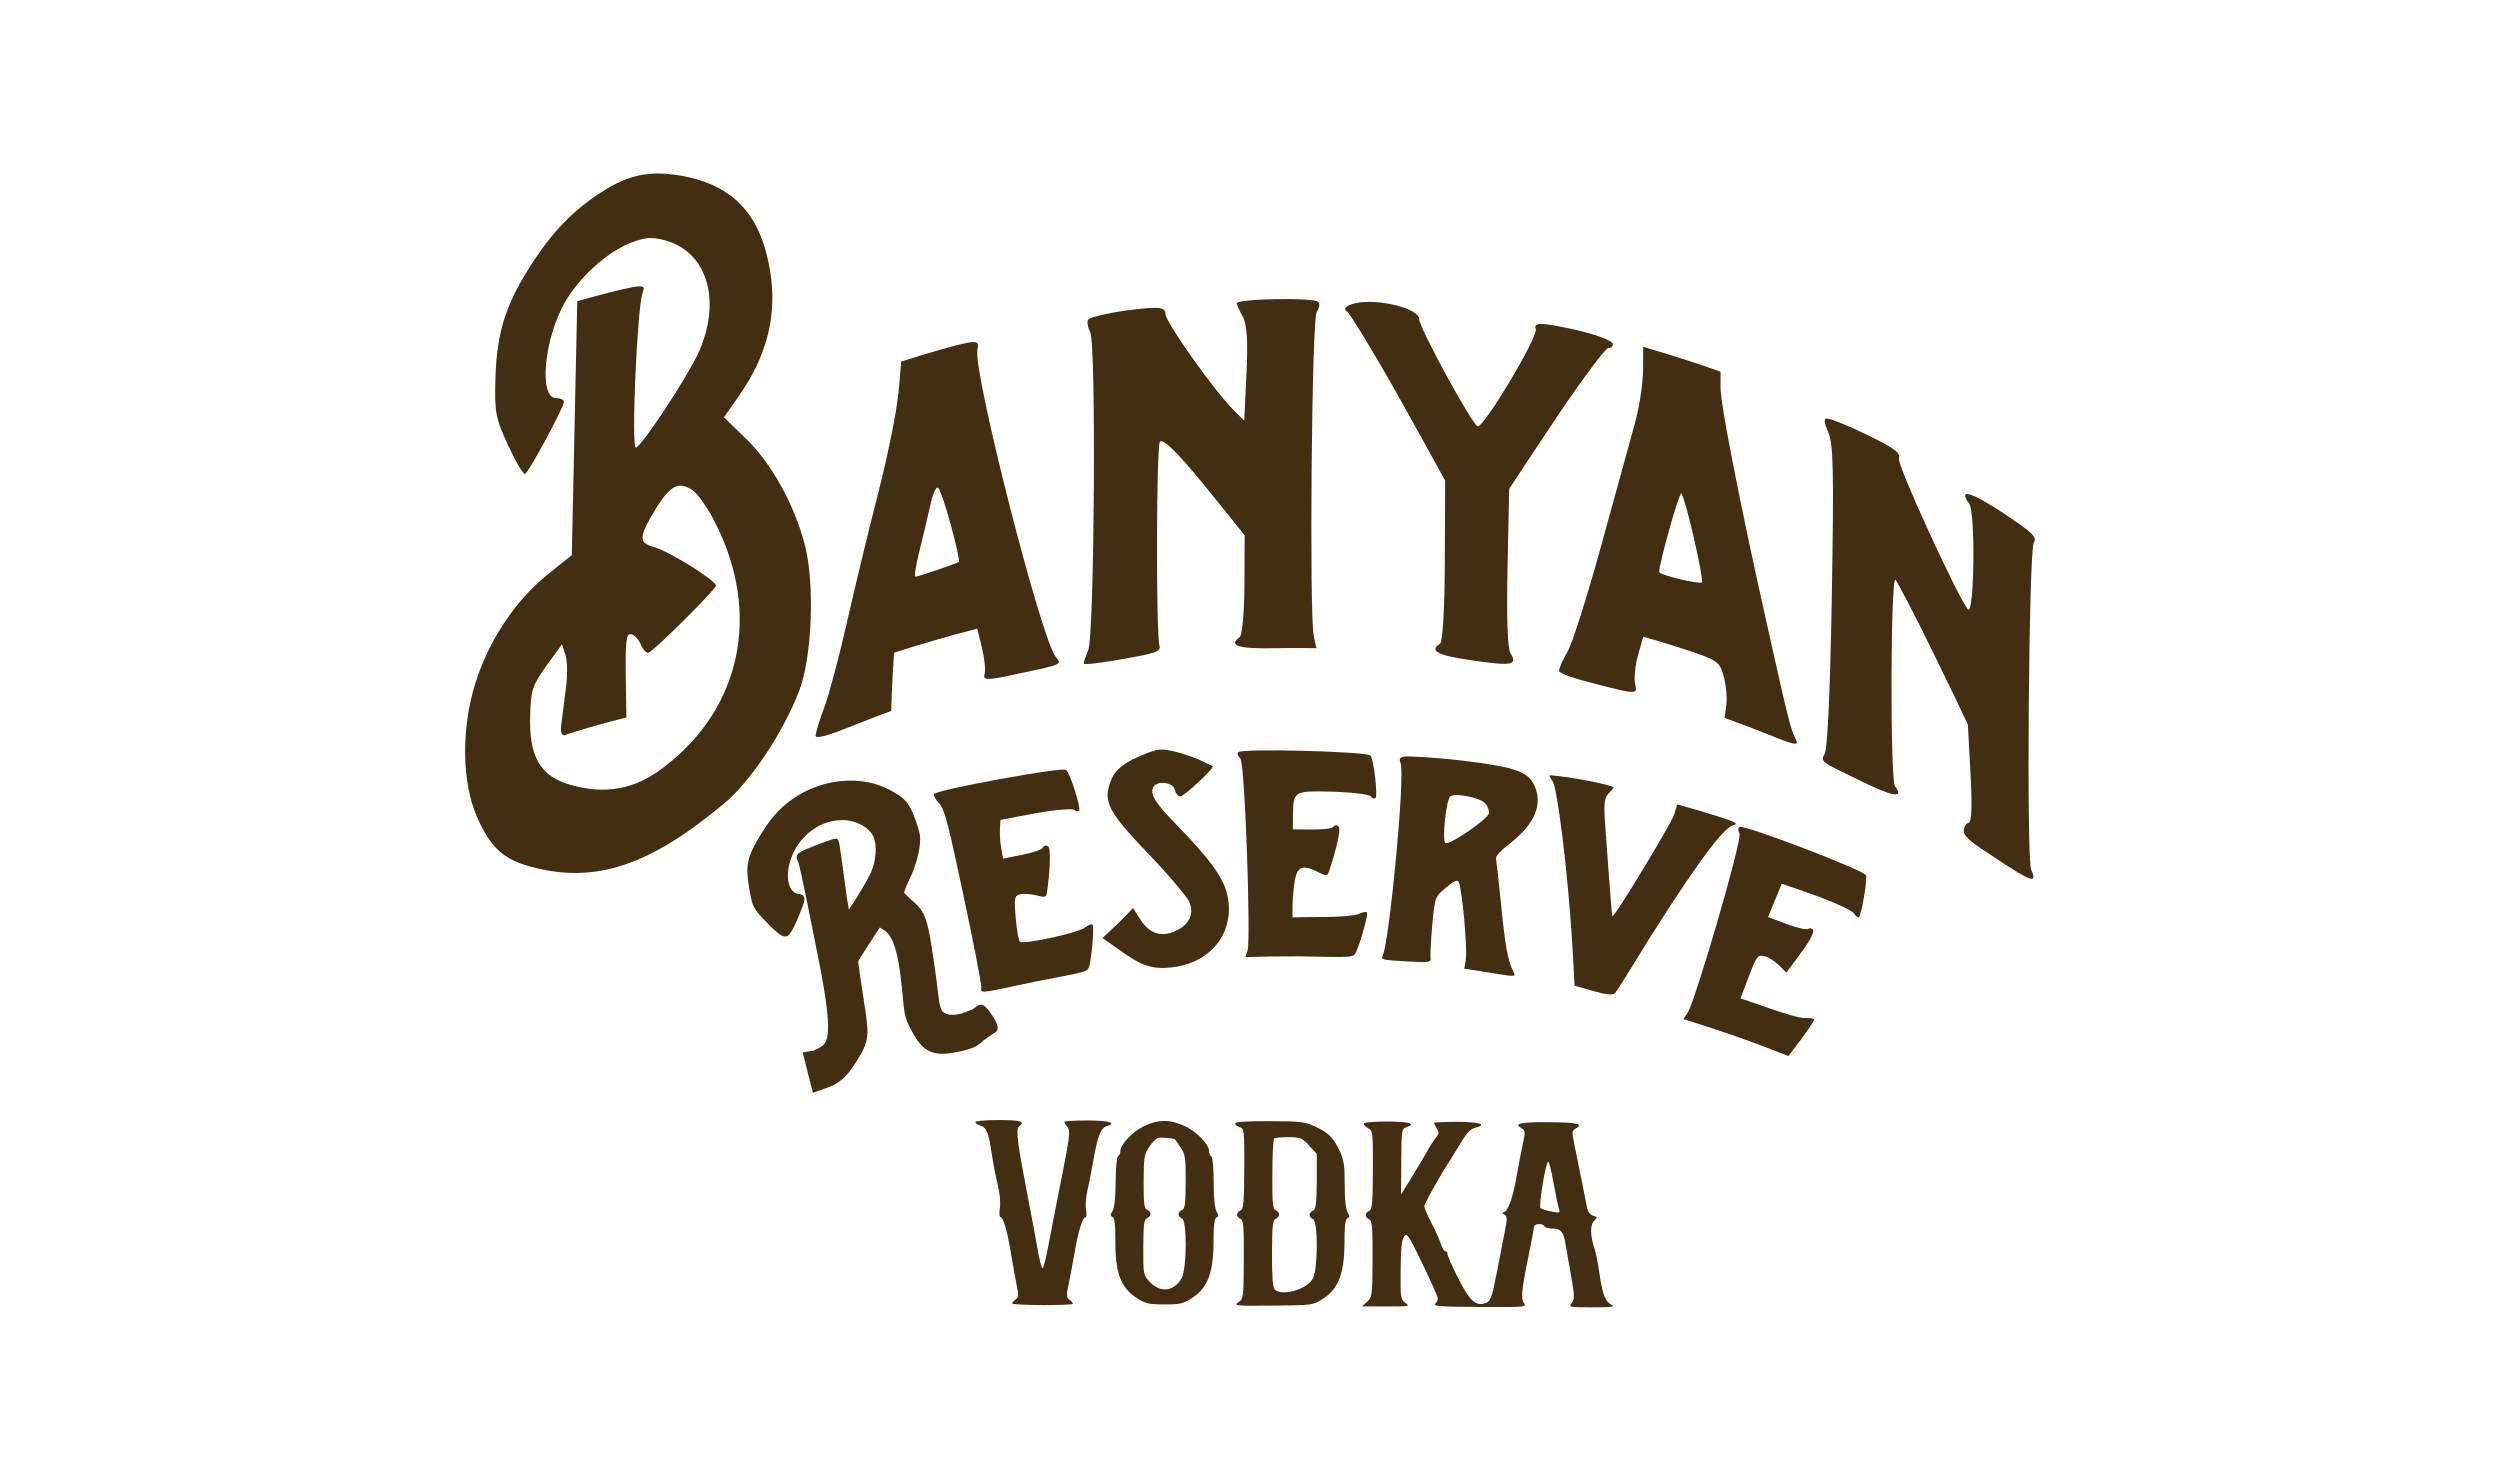 <?xml version="1.0" encoding="UTF-8"?> <svg xmlns="http://www.w3.org/2000/svg" id="Layer_1" viewBox="0 0 293.67 173.96"><defs><style>.cls-1{fill:#432e11;}</style></defs><path class="cls-1" d="M116.07,118.61h0c-.91-1.19-1.4-.22-1.89-.02s-1.5.67-2.45.62c-.32-.01-.59-.11-.85-.26-.61-.35-.61-2-.91-4.1-1.02-7.28-1.14-7.62-3.02-9.25-.41-.35-.68-.65-.76-.76.05-.19.26-.76.66-1.59.85-1.75,1.35-3.84,1.22-5.09-.05-.44-.38-1.53-.75-2.42-.58-1.43-.98-1.89-2.35-2.7-1.34-.81-2.95-1.27-4.66-1.34-2.29-.08-4.63.54-6.61,1.77-1.82,1.13-2.96,2.32-4.33,4.54-1.63,2.68-1.83,3.63-1.36,6.36.39,2.22.45,2.33,2.04,3.98l.06.06c1.34,1.39,1.8,1.59,2.11,1.6.1,0,.21-.02.3-.07.44-.25,1.13-1.88,1.33-2.38.58-1.44.76-1.87.57-2.23-.15-.28-.47-.31-.64-.33-.33-.03-.62-.22-.83-.55-.43-.65-.52-1.73-.24-2.89.72-3.01,3.31-5.2,6.16-5.22,1.57-.04,3.22.81,3.72,1.92.45.99.34,2.78-.26,4.18-.48,1.07-1.9,3.38-2.62,4.42-.13-.74-.33-2.05-.54-3.67-.59-4.44-.61-4.46-.79-4.6l-.1-.07h-.11s0,0,0,0c-.36,0-2.29.75-2.37.79-1.58.62-2.05.82-2.18,1.23-.1.3.05.54.14.67.02.05.3.81,2.24,10.72l.15.74c2.12,10.63.84,9.94-.58,10.75l-1.28.2.6,2.4.6,2.35.48-.17c.33-.12.66-.24,1-.35,1.67-.58,2.44-1.25,3.72-3.29,1.52-2.42,1.39-3.13.77-7.1-.24-1.51-.45-3.03-.66-4.54.43-.7.87-1.39,1.32-2.08.41-.63.82-1.26,1.23-1.89.11.07.23.14.34.21,1.08.64,1.82,2.02,2.32,7.58.21,2.37.3,2.83.9,4.01,1.09,2.18,2.03,2.97,3.61,3.03.54.02,1.18-.05,2.02-.23,1.63-.33,2.12-.55,2.93-1.27.52-.46,1.6-1.06,1.67-1.24.19-.48-.09-1.14-1.06-2.42Z"></path><path class="cls-1" d="M133.14,89.16c-1.47.76-2.19,1.43-2.58,2.39-1.16,2.75-.3,3.91,5.13,9.58,1.95,2.07,3.67,4.18,3.92,4.63.7,1.3.25,2.62-1.11,3.39-1.83,1.04-3.4.66-4.52-1.11-.29-.45-.59-.91-.88-1.37-.28.29-.56.58-.84.87-.47.48-1.27,1.27-1.8,1.76-.32.3-.64.59-.96.89.63.43,1.26.87,1.88,1.32,2.68,1.93,3.87,2.36,6.15,2.14,4.07-.4,6.91-3.23,6.83-7.03-.11-2.61-1.04-4.45-6.13-9.72-2.32-2.35-3.12-3.48-2.81-4.33.33-.94,2.4-.75,2.6.24.09.42.38.75.64.74.5-.05,4.08-3.39,3.78-3.55-.1-.04-.53-.26-.99-.48-1.83-.89-4.23-1.55-5.22-1.47-.57.04-1.97.54-3.09,1.13h0Z"></path><path class="cls-1" d="M109.73,93.28c-.11.14.16.64.6,1.1.65.69,1.13,2.72,2.88,10.97,1.18,5.56,2.14,10.4,2.06,10.76-.14.65.25.49,6.17-.77,6.28-1.22,6.35-1.12,6.54-1.95.31-1.38.57-4.62.35-4.79-.11-.08-.52.09-.95.4-.93.63-7.19,1.98-7.58,1.62-.14-.15-.37-1.41-.49-2.84-.2-2.33-.14-2.59.57-2.74.42-.08,1.3-.02,1.9.15.83.23,1.12.2,1.17-.13.39-2.54.52-5.41.18-5.63-.27-.17-.5-.12-.62.14-.11.23-1.2.6-2.44.84-.75.14-1.49.29-2.24.45-.07-.39-.14-.77-.21-1.16-.12-.65-.19-1.65-.16-2.27.02-.37.04-.74.06-1.11,1.4-.29,2.8-.55,4.2-.8,2.41-.43,4.32-.56,4.48-.38.16.19.39.22.56.09.28-.2-1.08-4.51-1.53-4.79-.32-.4-15.29,2.34-15.49,2.83h0Z"></path><path class="cls-1" d="M145.46,88.35c-.15.14-.04.49.24.76.56.6,1.23,21.18.86,22.51-.09.27-.18.54-.27.81,2.12-.07,4.24-.1,6.36-.09,6.28.11,6.34.21,6.67-.56.56-1.29,1.43-4.4,1.25-4.61-.09-.1-.54-.01-1.01.2-.48.21-2.39.35-4.29.35-1.15,0-2.29.01-3.44.04,0-.44,0-.87,0-1.31,0-.7.11-2.03.25-2.89.27-1.8.92-2.06,2.8-1.09.76.4,1.05.42,1.15.11.86-2.4,1.52-5.19,1.23-5.47-.23-.23-.47-.23-.63.01-.14.21-1.26.34-2.51.32-.75-.01-1.5-.02-2.25-.02,0-.5,0-.99.01-1.49.04-3.02,0-3.05,4.71-2.93,2.45.08,4.33.34,4.45.55.12.22.33.3.53.21.31-.14-.2-4.63-.58-5-.28-.49-15.23-.87-15.54-.4h0Z"></path><path class="cls-1" d="M164.99,88.86c-.54.08-.67.28-.48.73.6,1.53-1.33,21.04-2.06,22.59-.29.56-.09.59,2.7.75,2.48.15,2.99.12,2.9-.33-.06-.29.03-2.04.19-3.87.3-3.32.31-3.34,1.61-4.46.97-.82,1.38-.98,1.52-.63.4.93,1.01,7.83.82,8.99-.06.39-.12.78-.18,1.17,1.03.15,2.05.3,3.07.47,2.88.48,3.04.5,2.7-.13-.67-1.22-1.01-3.32-1.48-8.17-.26-2.6-.53-4.93-.57-5.16-.04-.23.6-.94,1.44-1.58,2.8-2.11,4.01-4.36,3.23-6.56-.7-1.92-1.83-2.5-8.59-3.32-3.34-.39-6.42-.54-6.83-.48h0ZM174.47,94.37c.3.36.49.87.43,1.18-.15.7-4.69,3.79-5.11,3.48-.42-.31.09-5.15.59-5.5.59-.41,3.56.19,4.08.84h0Z"></path><path class="cls-1" d="M182.01,91.07c-.02.09.17.43.42.8.4.57,1.72,9.39,2.34,20.35.07,1.19.13,2.38.19,3.57.72.2,1.43.4,2.15.61,1.44.42,2.27.52,2.57.29.24-.19,2.05-3.2,4.19-6.64,6.61-10.48,8.84-12.83,9.68-13.1.78-.2.46-.38-2.81-1.38-1.23-.37-2.47-.73-3.72-1.07-.13.41-.25.81-.37,1.22-.57,1.44-7.18,12.35-7.25,11.89-.11-.39-.65-8.05-.9-11.55-.1-1.61.01-2.42.42-2.81.32-.32.58-.65.61-.76.03-.11-1.65-.55-3.72-.91-2.06-.37-3.79-.56-3.79-.48h0Z"></path><path class="cls-1" d="M204.33,97.14c-.18.07-.19.44,0,.78.36.75-5.2,19.61-6.04,20.97-.18.27-.37.55-.55.82,2.08.64,4.15,1.32,6.21,2.04,2.05.72,4.1,1.49,6.13,2.3.18-.23.35-.46.53-.69,1.41-1.83,2.55-3.44,2.48-3.61-.05-.12-.51-.2-1.03-.16-.53.04-2.4-.5-4.27-1.16-1.11-.4-2.22-.78-3.34-1.15.32-.86.65-1.72.98-2.58.92-2.4,1.05-2.56,1.82-2.38.47.11,1.21.57,1.71,1.06.3.29.59.58.88.87.26-.35.52-.69.78-1.04,1.78-2.35,2.55-3.6,2.35-3.98-.1-.2-.36-.25-.56-.11-.2.14-1.34-.13-2.54-.58-.73-.27-1.45-.54-2.18-.81.27-.65.53-1.31.8-1.96.27-.65.54-1.31.81-1.96,1.37.46,2.73.94,4.09,1.43,2.41.88,4.2,1.75,4.39,2.06.18.29.43.49.57.45.28-.08,1.04-4.51.85-4.93-.12-.55-14.42-6.02-14.85-5.68h0Z"></path><path class="cls-1" d="M71.11,22.28c-3.43,2.11-5.85,4.53-8.29,8.17-3.37,5.07-4.44,8.39-4.62,13.89-.13,4.04.02,4.81,1.48,7.96.9,1.94,1.79,3.45,2,3.38.42-.17,4.54-7.79,4.57-8.48,0-.23-.42-.43-.89-.43-2.12.05-1.46-7.02,1.06-11.37,1.67-2.85,4.96-5.85,7.72-6.9,1.78-.69,2.74-.71,4.54-.09,4.54,1.6,5.99,7.13,3.4,12.96-1.28,2.84-6.65,11.01-7.38,11.21-.58.13.16-16.73.8-18.23.4-.91.06-.97-3.64-.06-1.36.34-2.7.71-4.05,1.09-.1,4.97-.21,9.94-.32,14.92-.11,4.97-.22,9.95-.32,14.92-.98.77-1.96,1.54-2.93,2.34-3.82,3.09-6.88,7.84-8.4,12.69-1.68,5.4-1.6,11.67.22,15.78,1.58,3.57,3.12,4.94,6.34,5.79,7.52,2.04,13.97-.14,22.77-7.53,2.99-2.52,6.8-8.19,8.7-13.11,1.51-3.92,1.86-12.44.7-17.05-1.17-4.66-3.84-9.57-6.87-12.53-.89-.87-1.77-1.73-2.66-2.58.56-.8,1.12-1.61,1.68-2.4,3.38-4.8,4.6-9.55,3.74-14.8-1.11-6.79-4.49-10.37-11.24-11.3-3.12-.41-5.4.1-8.12,1.76h0ZM81.32,57.55c.58.37,1.79,2.08,2.67,3.8,5.49,10.75,3.03,21.91-6,28.76-3.41,2.65-6.9,3.26-11.02,2.07-3.52-1.01-4.85-3.28-4.69-8.2.09-2.95.25-3.45,1.91-5.77.61-.84,1.21-1.68,1.82-2.52.14.41.28.82.41,1.23.24.69.26,2.47.04,4.04-.21,1.58-.45,3.43-.54,4.22-.1.84.08,1.3.44,1.17.33-.13,2.1-.69,3.9-1.19,1.1-.31,2.21-.6,3.32-.88-.02-1.65-.04-3.3-.07-4.94-.05-4.05.06-4.93.62-4.85.37.05.88.59,1.13,1.19.25.6.66,1.05.9,1.01.63-.19,7.9-7.41,7.94-7.9,0-.6-5.57-4.1-7.4-4.57-1.7-.47-1.66-1.18.31-4.41,1.7-2.78,2.67-3.29,4.32-2.25h0Z"></path><path class="cls-1" d="M105.52,46.24c-.18,2.08-1.25,7.34-2.38,11.76-1.13,4.42-2.79,11.26-3.69,15.26-.89,3.95-2.09,8.44-2.64,9.88-.55,1.44-1,2.94-1,3.28,0,.43,1.52-.03,4.43-1.2,1.48-.59,2.97-1.16,4.45-1.71.02-.59.04-1.18.06-1.78.03-1.01.11-2.49.17-3.42.03-.55.07-1.09.11-1.64,1.62-.53,3.24-1.02,4.87-1.49,1.62-.47,3.25-.92,4.89-1.33.19.75.37,1.51.56,2.26.31,1.27.45,2.64.29,3.15-.21.73.62.63,4.47-.23,4.48-.94,4.7-.99,3.92-1.85-1.68-1.92-9.78-33.63-9.21-36.11.26-1.15-.02-1.21-4.35,0-1.54.44-3.08.91-4.61,1.4-.11,1.26-.21,2.51-.32,3.76h0ZM111.71,61.74c.61,2.23,1.02,4.13.94,4.25-.13.16-4.5,1.65-5.11,1.76-.17.03.04-1.32.45-2.96.42-1.65,1-4.11,1.29-5.45.28-1.32.71-2.25.93-2.03.23.22.9,2.2,1.5,4.43h0Z"></path><path class="cls-1" d="M127.83,37.54c-.17.23-.06.92.24,1.51.71,1.39.49,35.7-.24,37.34-.28.63-.53,1.37-.53,1.55,0,.2,2.06-.08,4.57-.52,3.77-.65,4.54-.88,4.33-1.59-.41-1.36-.37-23.03.04-23.9.26-.54,1.93,1.03,5.17,5,1.6,1.96,3.2,3.95,4.8,5.96,0,1.92-.02,3.85-.03,5.77-.01,3.22-.26,5.94-.55,6.16-1.43,1.07-.06,1.41,4.24,1.32,1.59-.03,3.18-.03,4.77,0-.1-.47-.21-.94-.31-1.41-.55-2.52-.24-37.31.34-38.08.3-.41.4-.95.2-1.17-.41-.57-9.58-.4-9.59.15,0,.16.32.87.7,1.55.5.9.63,2.82.44,6.75-.09,1.83-.18,3.66-.26,5.49-.43-.44-.87-.87-1.3-1.3-2.24-2.26-7.97-10.29-7.96-11.26,0-.78-.71-.89-4.37-.42-2.41.32-4.51.85-4.68,1.09h0Z"></path><path class="cls-1" d="M158.63,35.8c-.68.27-.8.53-.37.83.34.24,3.08,4.69,6.07,10.03,1.81,3.23,3.62,6.5,5.43,9.8-.01,3.14-.03,6.29-.04,9.43-.02,5.68-.25,9.55-.57,9.74-1.39.83-.1,1.41,3.84,1.95,4.51.66,5.33.58,4.45-.83-.35-.55-.48-4.19-.35-10.09.06-3.08.13-6.15.19-9.23,1.88-2.86,3.75-5.68,5.61-8.46,3.06-4.58,5.8-8.19,6.07-8.12.29.07.49-.11.49-.46s-1.88-1.08-4.66-1.71c-3.95-.86-4.64-.81-4.39-.03.3.9-6.06,11.54-6.82,11.43-.63-.17-6.87-11.57-6.86-12.58,0-1.39-5.73-2.67-8.09-1.7h0Z"></path><path class="cls-1" d="M193,43.55c0,1.54-.45,4.36-.99,6.32-.54,1.94-2.31,8.34-3.92,14.22-1.61,5.88-3.4,11.51-3.95,12.45-.55.93-1.01,1.97-1.01,2.27s2.08.99,4.64,1.62c4.34,1.1,4.6,1.16,4.32-.01-.17-.66-.02-2.23.32-3.43.21-.73.41-1.47.62-2.2,1.5.43,2.99.88,4.48,1.36,4.39,1.43,4.46,1.55,4.97,3.3.28.99.42,2.51.31,3.34-.07.51-.14,1.03-.2,1.54,1.49.54,2.98,1.1,4.46,1.69,3.83,1.54,4.35,1.7,3.88.78-.61-1.17-.92-2.47-3.66-14.78-2.89-12.95-5.17-24.54-5.16-26.48v-1.88c-1.5-.54-3.01-1.04-4.53-1.53-1.52-.48-3.03-.94-4.56-1.38,0,.93,0,1.86-.01,2.78h0ZM198.97,63.16c.64,2.79,1.08,5.18.96,5.25-.4.24-5.01-.87-5.03-1.22-.02-.95,2.33-9.32,2.6-9.23.16.06.83,2.41,1.47,5.2h0Z"></path><path class="cls-1" d="M214.65,49.15c-.44,0-.42.39.12,1.64.59,1.38.66,4.5.41,19.24-.19,10.95-.5,17.94-.84,18.52-.53.91-.39.95,3.85,3,3.98,1.98,5.6,2.37,4.41.81-.58-.74-.52-24.83.06-24.25.21.22,2.23,4.04,4.46,8.62,1.36,2.77,2.71,5.56,4.04,8.37.1,1.91.21,3.83.31,5.74.21,4.01.14,5.76-.24,5.82-.3.04-.54.46-.55.93,0,.69.8,1.31,3.88,3.31,4.04,2.67,4.8,2.99,4.04,1.26-.57-1.28-.28-37.29.3-38.4.37-.69.06-1.07-3.79-3.63-3.82-2.48-5.07-2.71-3.79-.96.75,1.04.6,13.18-.15,12.41-1.1-1.24-8.38-17.04-8.11-17.74.23-.6-.36-1.1-3.75-2.77-2.23-1.09-4.33-1.91-4.66-1.91h0Z"></path><path class="cls-1" d="M185.62,41.4c-.03.08,0,.9.04,1.13.05.27.1.19.1-.15,0-.36-.1-1.09-.14-.98h0Z"></path><path class="cls-1" d="M185.72,42.9c-.21,0-.25-.22-.27-.33-.03-.15-.09-1.08-.03-1.25l.05-.14.16-.02c.29-.01.35.65.35,1.2,0,.3-.03.39-.1.46l-.06.07h-.1Z"></path><path class="cls-1" d="M114.59,131.79c0,.14.25.33.54.43.77.23.98.74,1.36,3.27.18,1.19.51,2.9.73,3.78.23.93.33,2.05.23,2.65-.09.57-.06,1.04.08,1.05.33,0,.8,1.66,1.24,4.35.21,1.28.51,2.92.66,3.67.24,1.14.22,1.41-.13,1.66-.22.16-.41.38-.41.47s1.59.18,3.57.19c1.98,0,3.57-.06,3.57-.16s-.19-.32-.41-.47c-.34-.26-.37-.52-.12-1.66.16-.75.47-2.39.69-3.66.47-2.71.96-4.35,1.3-4.34.14,0,.17-.39.09-.88-.09-.49-.03-1.48.15-2.24.17-.75.49-2.39.72-3.66.5-2.83.86-3.73,1.54-3.94,1.25-.39.33-.67-2.22-.68-1.51,0-2.75.07-2.75.16s.16.37.37.61c.39.46.31,1.03-1.23,8.72-.31,1.57-.78,3.97-1.04,5.36-.25,1.39-.55,2.51-.66,2.51s-.39-1.13-.63-2.52c-.25-1.39-.69-3.79-1-5.37-1.3-6.69-1.53-8.43-1.13-8.75.75-.61.28-.76-2.39-.77-1.51,0-2.75.1-2.75.25h0Z"></path><path class="cls-1" d="M134.31,132.32c-1.32.65-2.7,2.13-2.7,2.9,0,.25-.12.51-.27.6-.16.09-.28,1.4-.29,3,0,1.79-.14,3.05-.36,3.42-.28.46-.28.61,0,.71.24.09.34.94.33,2.95-.02,3.59.65,5.36,2.47,6.55,1.04.68,1.43.77,3.26.78s2.23-.08,3.27-.75c1.83-1.18,2.51-2.94,2.53-6.53,0-2.01.11-2.86.35-2.94.27-.1.27-.24,0-.71-.21-.37-.34-1.63-.33-3.42,0-1.6-.11-2.91-.26-3.01-.16-.09-.27-.35-.27-.6,0-.81-1.39-2.28-2.82-2.97-1.73-.83-3.2-.83-4.92.02h0ZM138.06,133.89s.31.45.63.91c.53.76.6,1.22.59,4.02-.01,2.55-.09,3.19-.43,3.31-.22.08-.41.31-.41.5s.19.43.41.51c.6.23.57,5.82-.03,6.96-.85,1.6-2.51,1.82-3.74.5-.78-.83-.79-.89-.78-4.09.01-2.64.09-3.27.43-3.4.22-.08.41-.31.42-.5s-.19-.42-.41-.51c-.33-.12-.41-.76-.4-3.29.01-2.8.08-3.24.64-4.07.34-.52.81-.99,1.03-1.06.38-.11,1.96.03,2.05.19h0Z"></path><path class="cls-1" d="M145.08,131.97c0,.16.25.36.55.44.52.13.55.37.53,4.88-.02,3.97-.08,4.76-.43,4.89-.22.08-.41.31-.42.5s.19.42.41.5c.34.13.41.93.39,4.76-.02,4.46-.04,4.62-.64,5.04-.58.4-.32.43,4.08.39,4.64-.05,4.71-.06,5.85-.8,1.83-1.19,2.51-2.96,2.53-6.54,0-2.01.11-2.86.36-2.94.27-.1.27-.24,0-.71-.21-.36-.34-1.62-.33-3.25,0-2.15-.1-2.9-.57-3.89-.78-1.63-1.25-2.11-2.83-2.87-1.23-.6-1.67-.65-5.41-.67-2.75-.01-4.07.08-4.07.28h0ZM153.76,134.57l.92.97v3.26c-.03,2.63-.11,3.29-.44,3.41-.22.08-.41.31-.41.5s.19.43.41.51c.6.23.58,5.82-.02,6.96-.69,1.3-3.63,2.14-4.49,1.28-.22-.22-.32-1.56-.31-4.23.01-3.21.09-3.93.43-4.05.22-.08.41-.31.41-.5s-.19-.42-.41-.51c-.34-.13-.41-.86-.39-4.2,0-2.22.1-4.12.2-4.22.1-.1.87-.17,1.69-.17,1.37,0,1.6.09,2.43.97h0Z"></path><path class="cls-1" d="M160.19,131.99c0,.14.25.39.55.56.52.28.55.57.53,4.92-.02,3.86-.09,4.64-.43,4.77-.22.08-.41.31-.41.5s.19.42.41.5c.34.13.41.91.39,4.63-.02,4.27-.05,4.51-.63,5.04l-.61.55h2.86c2.66.02,2.82,0,2.25-.4-.57-.4-.6-.62-.57-3.87.02-2.5.13-3.59.4-3.95.34-.46.54-.15,2.17,3.23.98,2.05,1.8,3.88,1.8,4.06,0,.19-.14.46-.33.65-.25.25.92.33,5.23.35,5.52.02,5.56.02,5.19-.52-.38-.56-.24-1.63.93-7.33.14-.68.26-1.37.27-1.55.02-.41,1-.47,1.24-.08.09.15.52.27.94.27.95,0,1.3.38,1.49,1.64.08.52.38,2.22.66,3.74.44,2.42.46,2.86.12,3.33-.38.53-.33.54,2.44.54,2.2,0,2.69-.07,2.23-.3-.75-.37-1.06-1.18-1.44-3.76-.16-1.12-.4-2.35-.53-2.72-.54-1.55-.58-2.9-.1-3.37.44-.43.43-.47-.09-.61-.32-.09-.63-.47-.71-.87-.08-.39-.39-1.94-.68-3.44-.3-1.5-.68-3.38-.85-4.19-.27-1.28-.25-1.5.13-1.71,1.04-.57.28-.76-3.13-.78s-4.17.17-3.13.75c.38.21.4.43.12,1.71-.18.81-.51,2.55-.75,3.91-.46,2.63-1.05,4.21-1.58,4.22-.18,0-.14.12.11.25.4.22.4.44.04,2.23-.22,1.09-.62,3.15-.89,4.56-.58,3.01-.74,3.45-1.4,3.65-1.1.34-1.81-.32-3.12-2.91-.7-1.39-1.28-2.68-1.28-2.87s-.11-.34-.25-.34c-.13,0-.38-.41-.54-.9-.16-.5-.66-1.59-1.11-2.46-.46-.87-.82-1.72-.82-1.92,0-.32,1.86-3.63,3.05-5.45.22-.34.81-1.3,1.3-2.11.59-1,1.12-1.55,1.6-1.66,1.53-.37.58-.69-2.06-.7-1.51,0-2.75.05-2.75.12s.14.37.33.67c.27.44.25.62-.07,1.02-.38.47-.71,1-1.57,2.52-.21.37-.87,1.46-1.47,2.44l-1.09,1.76.02-3.86c.02-3.61.05-3.87.57-4.03,1.29-.39.39-.67-2.2-.68-1.59,0-2.75.1-2.75.25h0ZM182.47,138.83c.23,1.31.51,2.67.62,3.03.2.64.18.65-.87.45-.58-.11-1.16-.3-1.26-.4-.24-.24.62-5.46.9-5.45.1,0,.38,1.07.61,2.38h0Z"></path></svg> 